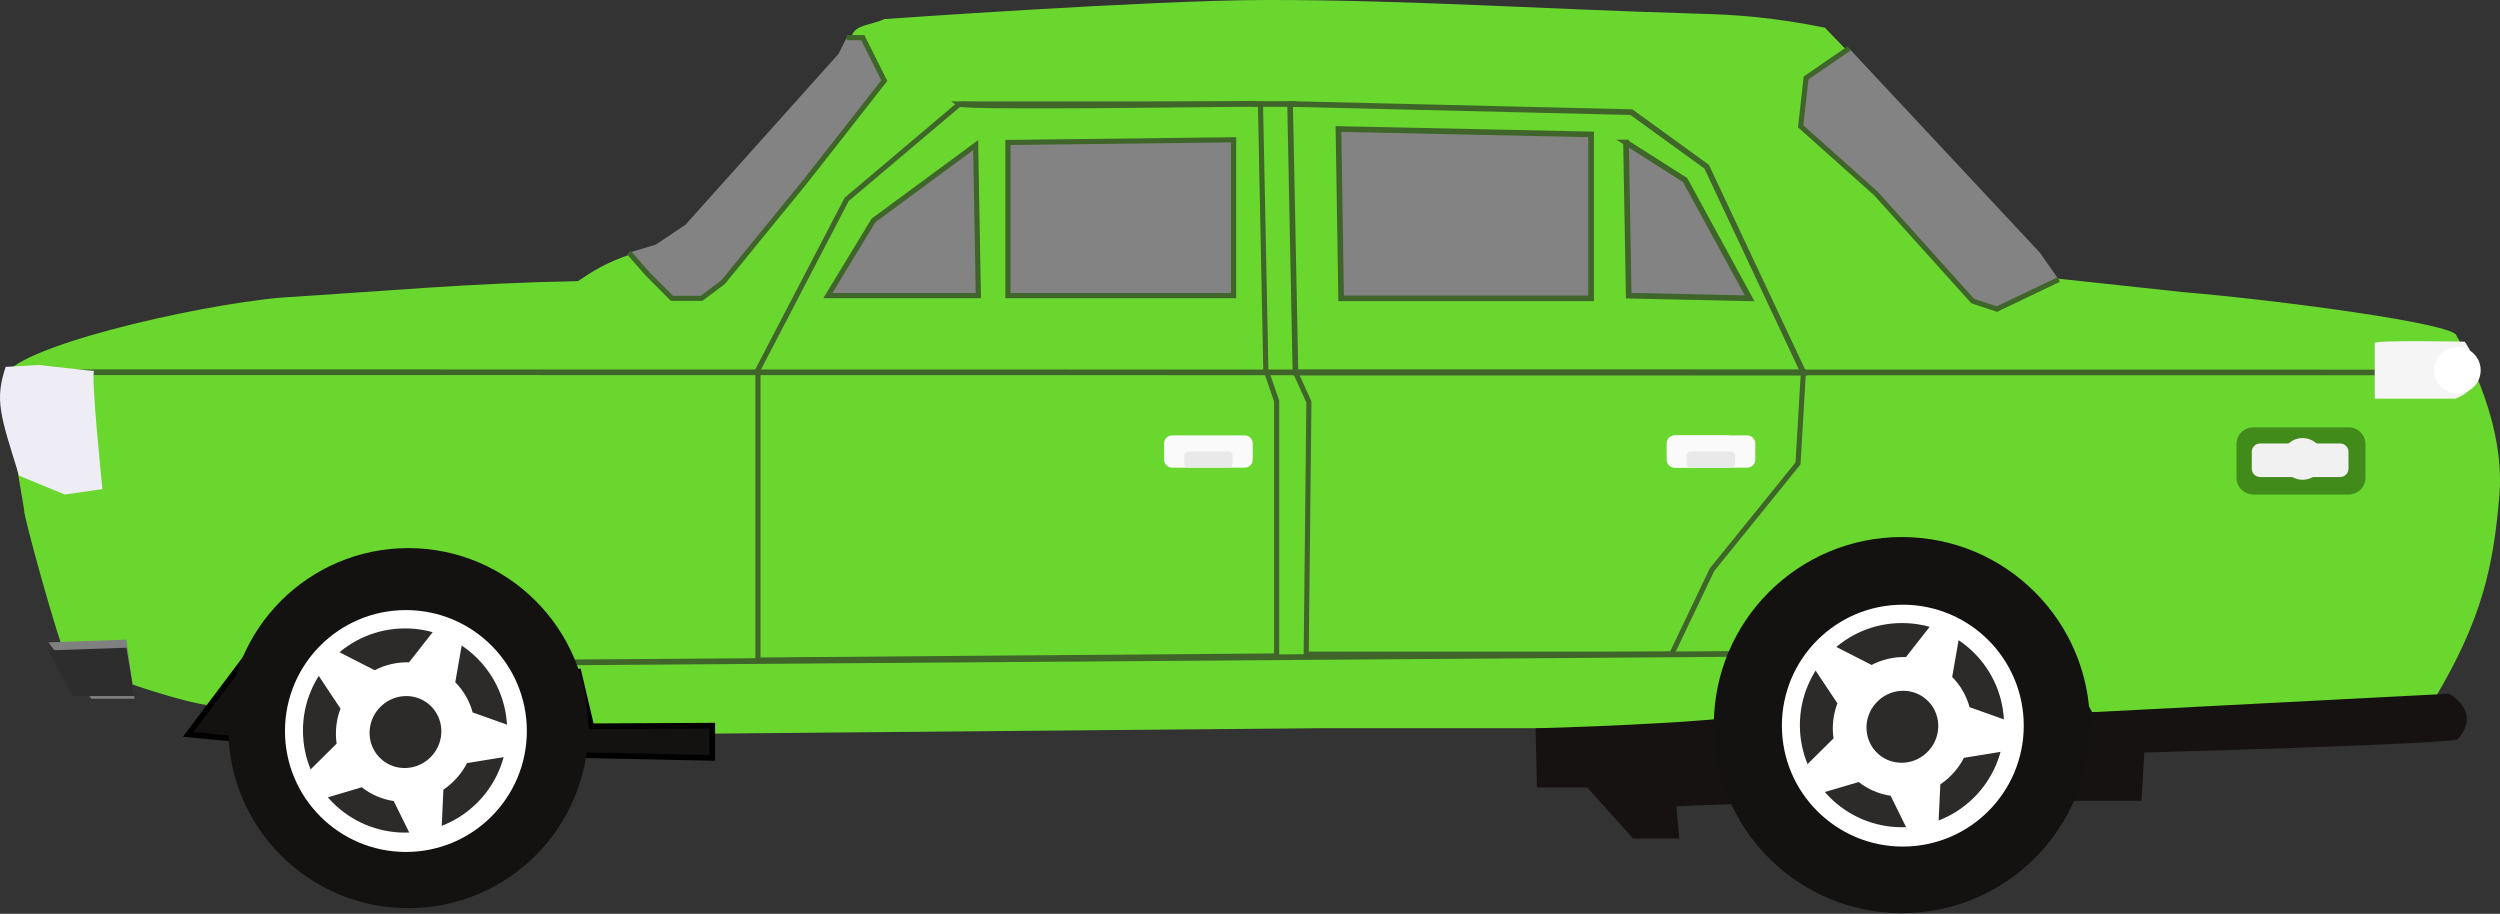 <?xml version="1.0" encoding="UTF-8"?>
<svg width="262.54mm" height="95.965mm" version="1.1" viewBox="0 0 930.25 340.03" xmlns="http://www.w3.org/2000/svg">
<rect x="0" y="0" width="930.25" height="340.03" fill="#333333" stroke="none"/>
<defs>
<linearGradient id="s" gradientTransform="matrix(0,121.56,-121.56,0,948.5,509.63)" gradientUnits="userSpaceOnUse">
<stop stop-color="#141111" offset="0"/>
<stop stop-color="#3b3b3b" offset="1"/>
</linearGradient>
<linearGradient id="t" gradientTransform="matrix(2.843,104.25,-104.25,2.843,939.02,518.32)" gradientUnits="userSpaceOnUse">
<stop stop-color="#141111" offset="0"/>
<stop stop-color="#3b3b3b" offset="1"/>
</linearGradient>
<linearGradient id="u" gradientTransform="matrix(28.706,0,0,28.706,239.29,444.11)" gradientUnits="userSpaceOnUse">
<stop stop-color="#f5f5f5" offset="0"/>
<stop stop-color="#ddd" offset="1"/>
</linearGradient>
<linearGradient id="m" gradientTransform="matrix(7.001,0,0,7.001,241.96,444.11)" gradientUnits="userSpaceOnUse">
<stop stop-color="#fff" offset="0"/>
<stop stop-color="#ffe6ab" offset="1"/>
</linearGradient>
<linearGradient id="n" gradientTransform="matrix(36.114,0,0,36.114,230.89,466.9)" gradientUnits="userSpaceOnUse">
<stop stop-color="#eeedf5" offset="0"/>
<stop stop-color="#f2ffab" offset="1"/>
</linearGradient>
<linearGradient id="d" x1=".034" y1="6.6353e-17" gradientTransform="matrix(0 274.88 -271 0 694.98 475.36)" gradientUnits="userSpaceOnUse">
<stop stop-color="#6ad72f" offset="0"/>
<stop stop-color="#4b9a20" offset="1"/>
</linearGradient>
<linearGradient id="c" gradientTransform="matrix(1,207,-207,1,773,325)" gradientUnits="userSpaceOnUse">
<stop stop-color="#6ad72f" offset="0"/>
<stop stop-color="#52a724" offset="1"/>
</linearGradient>
<linearGradient id="b" gradientTransform="matrix(-3 209.96 -207 -3.043 777 524.04)" gradientUnits="userSpaceOnUse">
<stop stop-color="#6ad72f" offset="0"/>
<stop stop-color="#52a724" offset="1"/>
</linearGradient>
<linearGradient id="a" gradientTransform="matrix(-3 209.96 -207 -3.043 600 523.03)" gradientUnits="userSpaceOnUse">
<stop stop-color="#6ad72f" offset="0"/>
<stop stop-color="#52a724" offset="1"/>
</linearGradient>
</defs>
<g transform="translate(-223.96 -485.35)">
<g fill="#e6e6e6" stroke="#3f652b">
<path d="m829 538.36 1 57 45 1-24-44-22-14z" opacity=".449"/>
<path d="m722 533.36 1 63h93v-61l-94-2z" opacity=".449"/>
<path d="m587 539.36-38 28-17 28h56l-1-56z" opacity=".449"/>
<path d="m683 537.36-84 1v57h84v-58z" opacity=".449"/>
</g>
<path d="m695 485.35c-42.788 0.044-142 7.102-142 7.102-4.92 2.387-11.428 1.935-12.242 6.906h4.238l8 16-29 37-31 38-8 6h-11l-9-9-6.447-7.369c-9.291 3.246-13.643 6.003-19.549 9.979-39.792 0.695-71.005 3.66-110 6.086-33.5 2.883-102.67 19.296-103.04 29.795-0.326 9.352 7.134 49.09 7 49.498-0.417 1.269 12.519 48.503 16.035 55.609 4.31 2.238 55.23 21.539 60 16.262 23.4-9.049 19.398-23.258 22-32.492 10.726-14.506 8.127-8.881 21-14.199 22.499-5.451 19.644-10.171 39-9.129 6.71 0.361 2.65 5.899 8.221 10.123 8.009 6.073 20.097 9.04 26.779 20.307l17 33.518c7.822 4.008 35.477 3.309 45 2.996l228-2.027h131c16.667-4.874 25.737-2.13 33-11.158 3.486-9.305-0.764-34.681 8-43.615 9.023-4.109 15.711-8.547 22-8.113 3.376-2.355 14.539-2.336 30-2.029 25.686 2.526 27.597 6.516 42 19.271 6.983 7.783-0.592 6.054 20 39.676 41.55 0.262 97.82-6.071 128-5.189 17.28-29.051 21.8-48.519 24-75.809 2.37-29.295-16-59.094-16-59.094-0.16-4.431-65.94-13.205-102-16.229l-46.227-4.988 0.227 0.322-23 11-9-3-36-40-28-25 2-18 15.059-10.352c-3.35-3.47-8.06-8.37-8.06-8.37-18.491-3.692-32.453-4.877-48-5.215-56.509-1.655-107.61-5.125-160-5.072zm27 48.008 94 2v61h-93zm-39 4v58h-84v-57zm146 1 22 14 24 44-45-1zm-242 1 1 56h-56l17-28z" fill="url(#d)"/>
<g transform="matrix(1 0 0 1.014 3.5455e-6 194.39)">
<path d="m706 423.5h189l-2 33.5-32 39-15 31h-136l1-92.5-5-11z" fill="url(#c)" stroke="#3f652b" stroke-width="1.9px"/>
</g>
<g stroke="#3f652b">
<path d="m704 524.04 2 99.908h189l-36-76.58-28-20.285-127-3.043zm18 9.32 94 2v61h-93l-1-63zm107 5 22 14 24 44-45-1-1-57z" fill="url(#b)" stroke-width="2.105px"/>
<path d="m581 524.04-42 35.5-33 63.395v108.02l193-1.522v-94.838l-4.018-11.664-1.996-98.895h-111.99zm102 13.32v58h-84v-57l84-1zm-96 2 1 56h-56l17-28 38-28z" fill="url(#a)" stroke-width="1.914"/>
<path d="m225.95 623.85 914.3 0.098" fill="none" stroke-width="2.105px"/>
</g>
<g transform="matrix(1 0 0 1 3.5455e-6 199.36)">
<path d="m690.08 324.69h15.918" fill="none" stroke="#3f652b" stroke-width="2.1px"/>
</g>
<g transform="matrix(1 0 0 1.014 -6 191.35)">
<path d="m443 533 432-3.093" fill="none" stroke="#3f652b" stroke-width="2.09px"/>
</g>
<g transform="matrix(1 0 0 1.014 3.5455e-6 190.34)">
<path d="m581 329c0.5 1.489 109.98 0 109.98 0" fill="none" stroke="#3f652b" stroke-width="2.09px"/>
</g>
<g transform="matrix(1 0 0 .75 17.111 310.61)">
<path d="m673 453c0-2.208-1.344-4-3-4h-27c-1.656 0-3 1.792-3 4v8c0 2.208 1.344 4 3 4h27c1.656 0 3-1.792 3-4v-8z" fill="#fafafa"/>
</g>
<g transform="matrix(1 0 0 .75 204.11 310.61)">
<path d="m673 453c0-2.208-1.344-4-3-4h-27c-1.656 0-3 1.792-3 4v8c0 2.208 1.344 4 3 4h27c1.656 0 3-1.792 3-4v-8z" fill="#fafafa"/>
</g>
<g transform="matrix(.773 0 0 .75 349.57 310.61)">
<path d="m673 453c0-2.208-1.74-4-3.882-4h-25.236c-2.142 0-3.882 1.792-3.882 4v8c0 2.208 1.74 4 3.882 4h25.236c2.142 0 3.882-1.792 3.882-4v-8z" fill="#fafafa"/>
</g>
<g transform="translate(-1.389 199.36)">
<path d="m684 455.5c0-0.828-0.672-1.5-1.5-1.5h-15c-0.828 0-1.5 0.672-1.5 1.5v3c0 0.828 0.672 1.5 1.5 1.5h15c0.828 0 1.5-0.672 1.5-1.5v-3z" fill="#e9e9e9"/>
</g>
<g transform="translate(185.61 199.36)">
<path d="m684 455.5c0-0.828-0.672-1.5-1.5-1.5h-15c-0.828 0-1.5 0.672-1.5 1.5v3c0 0.828 0.672 1.5 1.5 1.5h15c0.828 0 1.5-0.672 1.5-1.5v-3z" fill="#e9e9e9"/>
</g>
<g transform="matrix(.927 0 0 1 87.772 203.36)">
<path d="m1130 540.13s13.27 6.508 3.5 16.871c-1.77 1.879-125.84 5-125.84 5l-1.16 18h-28.234s10.819-61.81-17.286-72c-31.287-11.344-64.359-12.759-86 21-21.129 32.959-2.93 53.367-3 52-0.056-1.099-52.159 1-52.159 1l1.159 12h-18.572l-18.349-19h-20.238l-0.524-22s72.918-1.806 88.683-5.5c27.713-6.493 27-45.5 27-45.5l21-7c9.577-1.285 20.736-1.513 33-1l24 3 29.734 50 143.29-6.871z" fill="#161212"/>
</g>
<path d="m489 755.36v12l-48-1-2-32 5 21.238 45-0.238z" fill="#141111" stroke="#000" stroke-width="2.1px"/>
<path d="m312 760.36-18-1.751 22-29.249-4 31z" fill="#141111" stroke="#000" stroke-width="2.1px"/>
<g transform="matrix(1.102 0 0 1.102 -113.59 127.57)">
<circle cx="948.5" cy="569.5" r="63.5" fill="url(#s)"/>
</g>
<g transform="matrix(1.055 0 0 1.055 -624.78 155.47)">
<circle cx="948.5" cy="569.5" r="63.5" fill="url(#t)"/>
</g>
<g transform="translate(-557 201.36)">
<g transform="translate(-2,4)">
<circle cx="934" cy="552" r="45" fill="#fff"/>
</g>
<g transform="matrix(.81 0 0 .81 173.48 99.429)">
<circle cx="937" cy="564" r="21" fill="#f3f3f3"/>
</g>
<g transform="matrix(1.333,0,0,1.333,-324.67,-186)">
<circle cx="942.5" cy="556.5" r="28.5" fill="#2d2a2a"/>
</g>
<g transform="matrix(2.441,-2.741,2.68,2.387,-2859.2,1777.9)">
<path d="m936.88 551.08c-0.92-0.112-1.85-0.112-2.77 0l-1.219 4.767c-1.136 0.445-2.14 1.175-2.915 2.118l-4.911-0.314c-0.39 0.84-0.677 1.725-0.855 2.634l4.157 2.633c0.072 1.218 0.456 2.398 1.114 3.427l-1.817 4.573c0.679 0.631 1.431 1.178 2.241 1.628l3.788-3.141c1.182 0.308 2.422 0.308 3.604 0l3.788 3.141c0.81-0.45 1.562-0.997 2.241-1.628l-1.817-4.573c0.658-1.029 1.042-2.209 1.114-3.427l4.157-2.633c-0.178-0.909-0.465-1.794-0.855-2.634l-4.911 0.314c-0.775-0.943-1.779-1.673-2.915-2.118l-1.219-4.767zm-1.385 7.731c2.034 0 3.685 1.651 3.685 3.685s-1.651 3.685-3.685 3.685-3.685-1.651-3.685-3.685 1.651-3.685 3.685-3.685z" fill="#fff"/>
</g>
</g>
<g transform="translate(-2 203.36)">
<circle cx="934" cy="552" r="45" fill="#fff"/>
</g>
<g transform="matrix(.81 0 0 .81 173.48 298.79)">
<circle cx="937" cy="564" r="21" fill="#f3f3f3"/>
</g>
<g transform="matrix(1.333 0 0 1.333 -324.67 13.362)">
<circle cx="942.5" cy="556.5" r="28.5" fill="#2d2a2a"/>
</g>
<g transform="matrix(2.441 -2.741 2.68 2.387 -2859.2 1977.3)">
<path d="m936.88 551.08c-0.92-0.112-1.85-0.112-2.77 0l-1.219 4.767c-1.136 0.445-2.14 1.175-2.915 2.118l-4.911-0.314c-0.39 0.84-0.677 1.725-0.855 2.634l4.157 2.633c0.072 1.218 0.456 2.398 1.114 3.427l-1.817 4.573c0.679 0.631 1.431 1.178 2.241 1.628l3.788-3.141c1.182 0.308 2.422 0.308 3.604 0l3.788 3.141c0.81-0.45 1.562-0.997 2.241-1.628l-1.817-4.573c0.658-1.029 1.042-2.209 1.114-3.427l4.157-2.633c-0.178-0.909-0.465-1.794-0.855-2.634l-4.911 0.314c-0.775-0.943-1.779-1.673-2.915-2.118l-1.219-4.767zm-1.385 7.731c2.034 0 3.685 1.651 3.685 3.685s-1.651 3.685-3.685 3.685-3.685-1.651-3.685-3.685 1.651-3.685 3.685-3.685z" fill="#fff"/>
</g>
<g transform="matrix(1.143 0 0 1 -157.71 200.36)">
<path d="m1104 450.25c0-3.449-2.45-6.25-5.47-6.25h-31.06c-3.02 0-5.47 2.801-5.47 6.25v12.5c0 3.449 2.45 6.25 5.47 6.25h31.06c3.02 0 5.47-2.801 5.47-6.25v-12.5z" fill="#418b1a"/>
</g>
<g transform="matrix(.857 0 0 .5 151.71 428.36)">
<path d="m1104 450.25c0-3.449-1.63-6.25-3.65-6.25h-34.7c-2.02 0-3.65 2.801-3.65 6.25v12.5c0 3.449 1.63 6.25 3.65 6.25h34.7c2.02 0 3.65-2.801 3.65-6.25v-12.5z" fill="#f1f1f1"/>
</g>
<g transform="matrix(.775 0 0 .775 277.08 101.99)">
<circle cx="1037" cy="715" r="10" fill="#f1f1f1"/>
</g>
<g transform="matrix(-1.153 0 0 -1.467 1416.6 1274.6)">
<path d="m241.96 436.89h26.036v14.114c0 0.762-29.036 0.339-29.036 0.339s-10.006-10.663 3-14.453z" fill="url(#u)"/>
</g>
<g transform="matrix(-2.478 0 0 -2.478 1746.6 1724.6)">
<circle cx="245.46" cy="444.5" r="3.5" fill="url(#m)"/>
</g>
<g transform="translate(0 198.36)" fill="#808080">
<path d="m274 547-3-22-29.036 1 16.018 21h16.018z" fill="#808080"/>
</g>
<path d="m274 744.36-3-18-29.036 1 8.965 17h23.071z" fill="#2e2d2d"/>
<g transform="translate(-4.932 178.36)">
<path d="m264 445c-1.557-0.321 3 44 3 44l-14 2-17-7c-7.064-22.683-9.114-28.086-5-40.5l12.342-0.701s22.215 2.522 20.658 2.201z" fill="url(#n)"/>
</g>
<path d="m479 569-11 7.357-10 3 7 8 9 9h11l8-6 31-38 29-37-8-16h-6l-3 6" fill="#e6e6e6" opacity=".449"/>
<path d="m912 503.36-16 11-2 18 28 25 36 40 9 3 23-11-7-10-71-76z" fill="#e6e6e6" opacity=".449"/>
<path d="m458 579.36 7 8 9 9h11l8-6 31-38 29-37-8-16h-6" fill="none" stroke="#3f652b" stroke-width="1.9"/>
<path d="m912 503.36-16 11-2 18 28 25 36 40 9 3 23-11" fill="none" stroke="#3f652b" stroke-width="1.9"/>
</g>
</svg>

